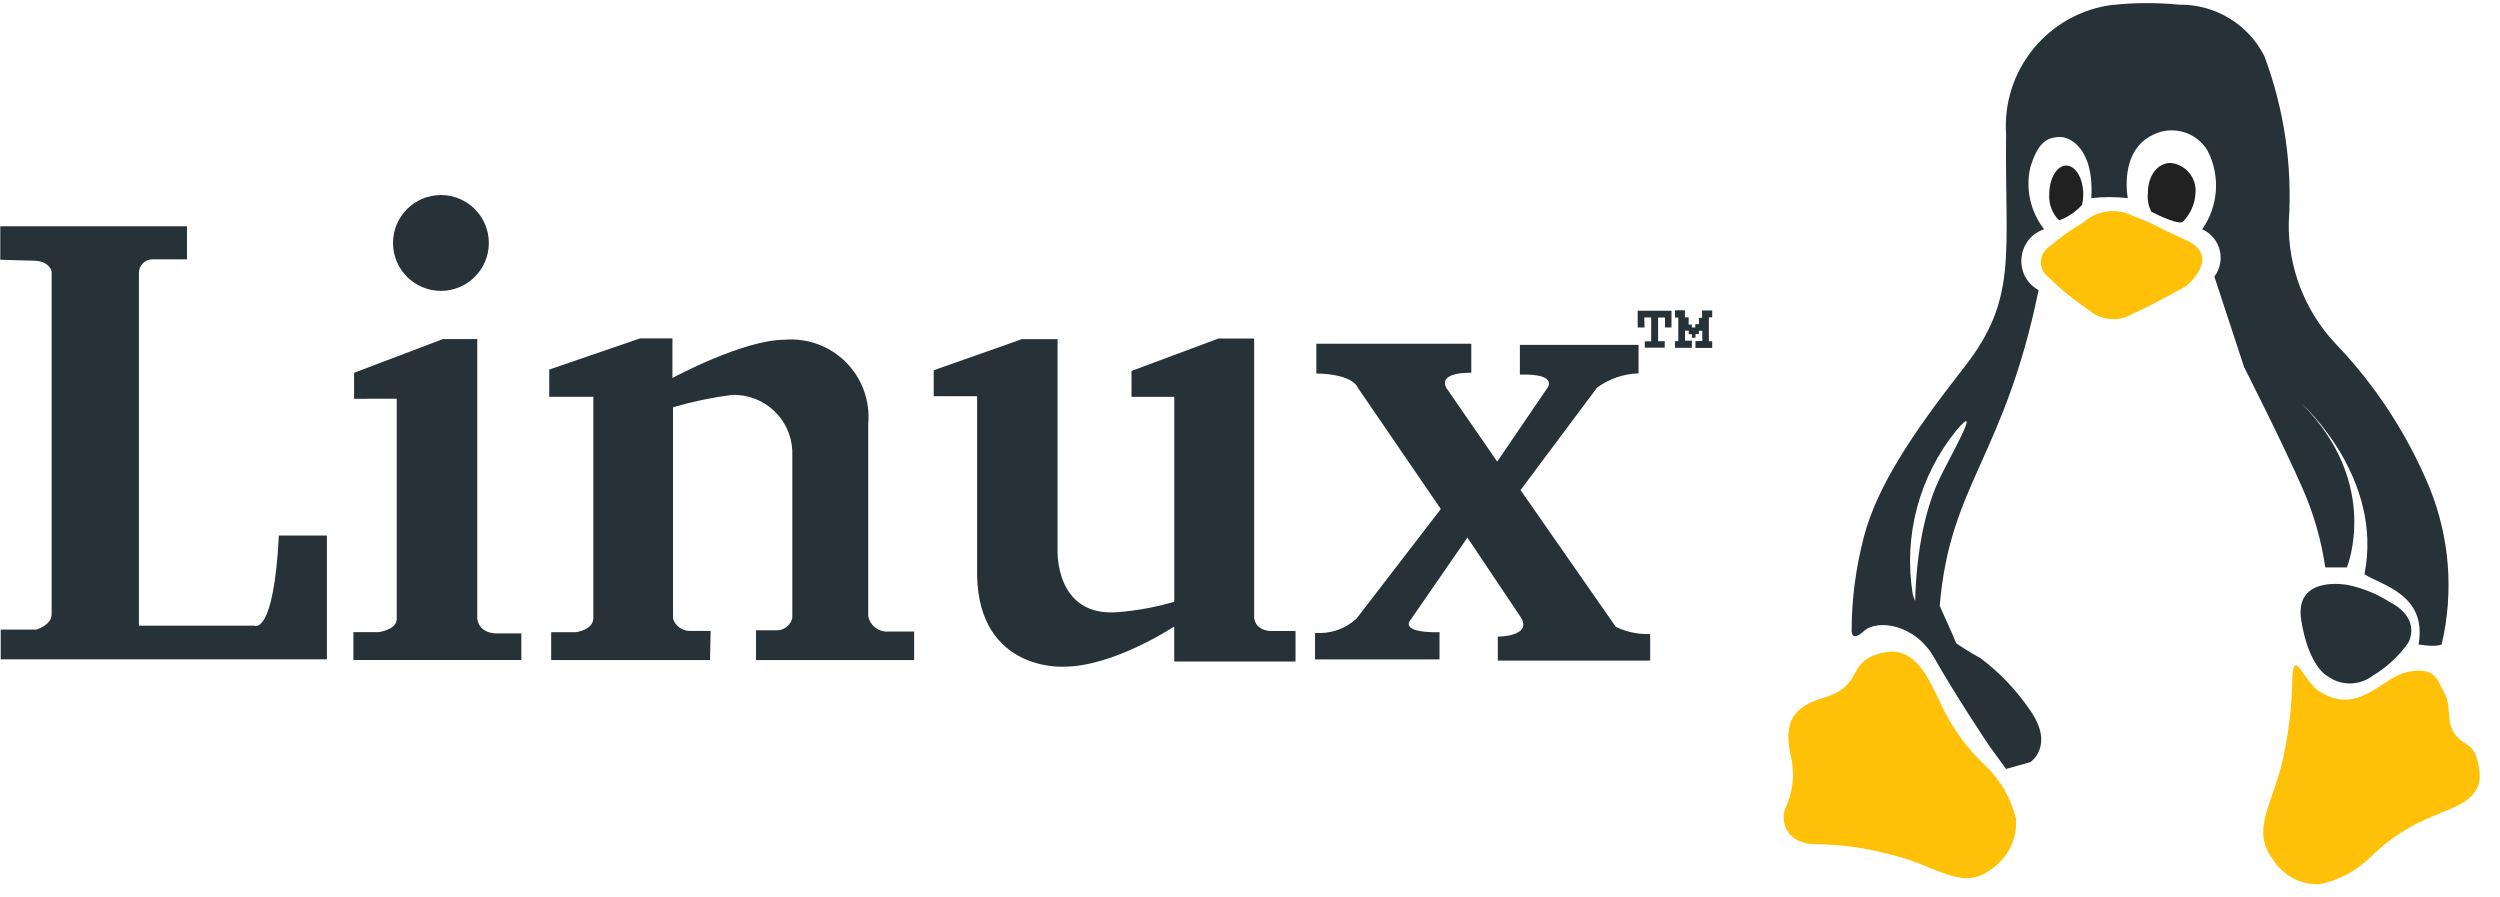 <svg width="145" height="52" viewBox="0 0 145 52" fill="none" xmlns="http://www.w3.org/2000/svg">
<path d="M122.552 0.278C118.815 0.745 116.094 4.051 116.353 7.809C116.273 14.792 117.057 17.301 113.923 21.302C110.789 25.303 108.878 28.251 108.112 31.108C107.646 32.901 107.397 34.694 107.397 36.547C107.397 36.547 107.33 37.305 108.112 36.599C108.897 35.892 111.097 36.2 112.196 38.168C113.295 40.135 115.328 43.189 115.328 43.189L116.353 44.6L117.763 44.202C117.763 44.202 119.178 43.26 117.763 41.22C116.971 40.049 115.991 39.017 114.862 38.166C114.862 38.166 111.509 36.453 110.941 34.48C110.39 31.102 111.302 27.65 113.451 24.986C115.044 23.104 113.102 26.495 112.507 27.732C111.182 30.489 111.031 34.206 111.079 36.041C111.105 36.814 113.047 37.31 113.524 37.678C113.834 37.918 112.341 34.881 112.507 35.106C113.098 28.078 116.252 26.513 118.238 16.827C116.763 16.012 116.961 13.832 118.559 13.297C117.761 12.277 117.468 10.95 117.763 9.689C118.233 8.164 118.782 8 119.389 7.944C119.996 7.888 121.473 8.548 121.295 11.493C121.998 11.412 122.709 11.412 123.413 11.493C123.413 11.493 122.864 8.747 124.899 7.806C126.033 7.252 127.402 7.662 128.044 8.747C128.791 10.205 128.67 11.957 127.728 13.297C128.79 13.774 129.131 15.112 128.433 16.043L130.16 21.298C130.16 21.298 132.432 25.77 133.528 28.28C134.183 29.755 134.632 31.312 134.866 32.908H136.121C136.121 32.908 138.11 28.086 133.528 23.44C133.217 23.083 133.435 23.357 133.528 23.44C133.621 23.522 138.242 27.746 137.14 33.3C138.022 33.924 140.797 34.427 140.277 37.379C141.325 37.552 141.615 37.379 141.615 37.379C142.33 34.346 142.084 31.166 140.91 28.279C139.618 25.162 137.755 22.315 135.416 19.884C133.659 17.989 132.702 15.487 132.748 12.903C132.967 9.622 132.484 6.333 131.334 3.253C130.389 1.396 128.47 0.239 126.387 0.271C125.111 0.146 123.827 0.15 122.552 0.284V0.278Z" fill="#263238"/>
<path d="M109.378 37.825C107.569 38.127 107.786 39.144 107.029 39.816C106.272 40.49 105.555 40.408 104.737 40.9C103.919 41.391 103.497 42.12 103.855 43.808C104.115 44.856 103.999 45.962 103.526 46.933C103.282 47.693 103.606 48.904 105.232 48.963C106.758 48.972 108.276 49.182 109.747 49.589C112.269 50.169 113.84 51.767 115.526 50.385C115.993 50.066 116.369 49.63 116.615 49.121C116.861 48.611 116.968 48.046 116.926 47.482C116.647 46.304 116.028 45.234 115.145 44.406C114 43.326 113.086 42.025 112.459 40.581C111.941 39.587 111.19 37.524 109.378 37.825Z" fill="#FFC107"/>
<path d="M143.811 44.738C143.587 43.024 143.05 43.383 142.438 42.647C141.826 41.912 142.221 41.002 141.784 40.217C141.346 39.431 141.306 38.676 139.703 38.961C138.099 39.246 136.807 41.636 134.42 40.031C133.599 39.399 133.066 37.672 132.955 39.204C132.944 40.989 132.723 42.767 132.296 44.5C131.667 46.859 130.596 48.232 131.842 49.868C132.127 50.318 132.524 50.686 132.996 50.935C133.467 51.183 133.996 51.303 134.528 51.283C135.65 51.061 136.681 50.513 137.493 49.707C138.545 48.665 139.8 47.851 141.18 47.313C142.131 46.859 144.035 46.452 143.811 44.738Z" fill="#FFC107"/>
<path d="M136.194 33.931C136.194 33.931 133.036 33.298 133.474 35.992C133.913 38.685 134.981 39.205 134.981 39.205C135.358 39.488 135.816 39.641 136.288 39.641C136.76 39.641 137.22 39.488 137.597 39.205C138.418 38.717 139.128 38.062 139.679 37.282C139.679 37.282 140.502 35.908 138.606 34.92C137.868 34.448 137.052 34.113 136.194 33.931Z" fill="#263238"/>
<path d="M119.842 9.602C120.387 9.602 120.827 10.348 120.827 11.268C120.827 11.474 120.804 11.679 120.758 11.88C120.397 12.285 119.941 12.593 119.431 12.779C119.231 12.584 119.077 12.348 118.977 12.087C118.878 11.826 118.837 11.546 118.857 11.268C118.857 10.348 119.298 9.602 119.842 9.602Z" fill="#212121"/>
<path d="M125.901 9.45C126.321 9.494 126.707 9.701 126.976 10.027C127.246 10.352 127.376 10.771 127.34 11.192C127.31 11.82 127.049 12.415 126.608 12.863C126.405 13.047 125.318 12.561 124.779 12.282C124.606 11.946 124.536 11.567 124.576 11.192C124.576 10.229 125.107 9.45 125.901 9.45Z" fill="#212121"/>
<path d="M120.827 12.903C120.114 13.327 119.437 13.81 118.805 14.346C118.669 14.446 118.559 14.576 118.483 14.726C118.407 14.876 118.369 15.041 118.369 15.209C118.369 15.377 118.407 15.543 118.483 15.693C118.559 15.843 118.669 15.973 118.805 16.072C119.532 16.784 120.324 17.428 121.169 17.994C121.519 18.293 121.955 18.473 122.414 18.507C122.873 18.542 123.33 18.43 123.721 18.187C124.849 17.693 126.796 16.594 126.796 16.594C126.796 16.594 128.912 14.891 126.796 13.93C124.68 12.968 125.095 13.05 123.721 12.527C123.258 12.288 122.734 12.196 122.217 12.264C121.7 12.331 121.214 12.554 120.827 12.903Z" fill="#FFC107"/>
<path d="M0.017 15.065V13.122H10.845V15.04H8.853C8.748 15.039 8.644 15.058 8.547 15.098C8.45 15.138 8.361 15.196 8.287 15.271C8.213 15.345 8.154 15.433 8.115 15.53C8.075 15.627 8.056 15.732 8.057 15.836V36.288H14.744C14.744 36.288 15.872 36.928 16.174 31.061H18.961V38.243H0.042V36.517H2.111C2.111 36.517 2.995 36.252 2.995 35.633V15.759C2.995 15.759 2.9 15.12 1.923 15.12L0.017 15.065Z" fill="#263238"/>
<path d="M20.537 23.13V21.622L25.689 19.666H27.681V35.875C27.681 35.875 27.718 36.739 28.846 36.739H30.238V38.28H20.497V36.663H21.957C21.957 36.663 22.936 36.551 23.01 35.949V23.125L20.537 23.13Z" fill="#263238"/>
<path d="M41.182 38.285H31.968V36.667H33.398C33.398 36.667 34.375 36.555 34.413 35.878V23.016H31.856V21.435L37.121 19.629H39.001V21.923C39.001 21.923 43.1 19.705 45.506 19.705C46.16 19.65 46.818 19.738 47.435 19.965C48.051 20.192 48.61 20.551 49.072 21.017C49.535 21.483 49.889 22.044 50.111 22.662C50.333 23.28 50.417 23.939 50.357 24.593V35.725C50.407 35.999 50.558 36.245 50.781 36.412C51.004 36.579 51.282 36.656 51.559 36.628H53.02V38.282H43.849V36.556H45.127C45.323 36.539 45.508 36.462 45.657 36.333C45.806 36.205 45.91 36.033 45.954 35.842V26.139C45.914 25.248 45.525 24.409 44.87 23.803C44.216 23.198 43.349 22.875 42.458 22.904C41.3 23.055 40.156 23.293 39.035 23.619V35.879C39.098 36.081 39.223 36.258 39.392 36.386C39.56 36.514 39.765 36.587 39.976 36.593H41.218L41.182 38.285Z" fill="#263238"/>
<path d="M56.677 22.979H54.155V21.475L59.27 19.671H61.338V31.931C61.338 31.931 61.188 35.804 64.836 35.504C65.945 35.417 67.041 35.215 68.108 34.901V23.018H65.628V21.514L70.672 19.634H72.741V35.772C72.741 35.772 72.704 36.525 73.681 36.599H75.141V38.367H68.105V36.336C68.105 36.336 64.532 38.706 61.637 38.667C61.637 38.667 56.823 38.933 56.672 33.441V22.986L56.677 22.979Z" fill="#263238"/>
<path d="M76.347 21.663V19.938H85.335V21.621C85.335 21.621 83.344 21.545 83.905 22.524L86.838 26.772L89.733 22.524C89.733 22.524 90.449 21.659 88.153 21.727V20.001H95.036V21.655C94.168 21.681 93.329 21.969 92.629 22.483L88.191 28.425L93.719 36.36C94.339 36.656 95.022 36.798 95.71 36.774V38.315H86.872V36.924C86.872 36.924 88.864 36.924 88.226 35.834L85.109 31.179L81.838 35.917C81.838 35.917 81.011 36.707 83.492 36.669V38.247H76.272V36.706C76.708 36.743 77.148 36.688 77.562 36.546C77.976 36.404 78.357 36.176 78.678 35.879L83.567 29.523L78.753 22.486C78.753 22.486 78.528 21.701 76.347 21.663Z" fill="#263238"/>
<path d="M95.385 18.994H94.986V18.022H96.946V18.994H96.569V18.415H96.17V19.789H96.555V20.166H95.399V19.796H95.768V18.414H95.37L95.385 18.994Z" fill="#263238"/>
<path d="M97.148 20.174V19.789H97.34V18.415H97.148V17.997H97.725V18.407H97.942V18.825H98.126V18.994H98.328V18.801H98.537V18.432H98.721V18.006H99.308V18.404H99.114V19.794H99.308V20.179H98.336V19.781H98.734V19.186H98.534V19.371H98.34V19.587H98.132V19.387H97.947V19.179H97.731V19.758H98.129V20.171L97.148 20.174Z" fill="#263238"/>
<path d="M25.574 16.871C27.108 16.871 28.352 15.627 28.352 14.092C28.352 12.557 27.108 11.313 25.574 11.313C24.039 11.313 22.795 12.557 22.795 14.092C22.795 15.627 24.039 16.871 25.574 16.871Z" fill="#263238"/>
</svg>
